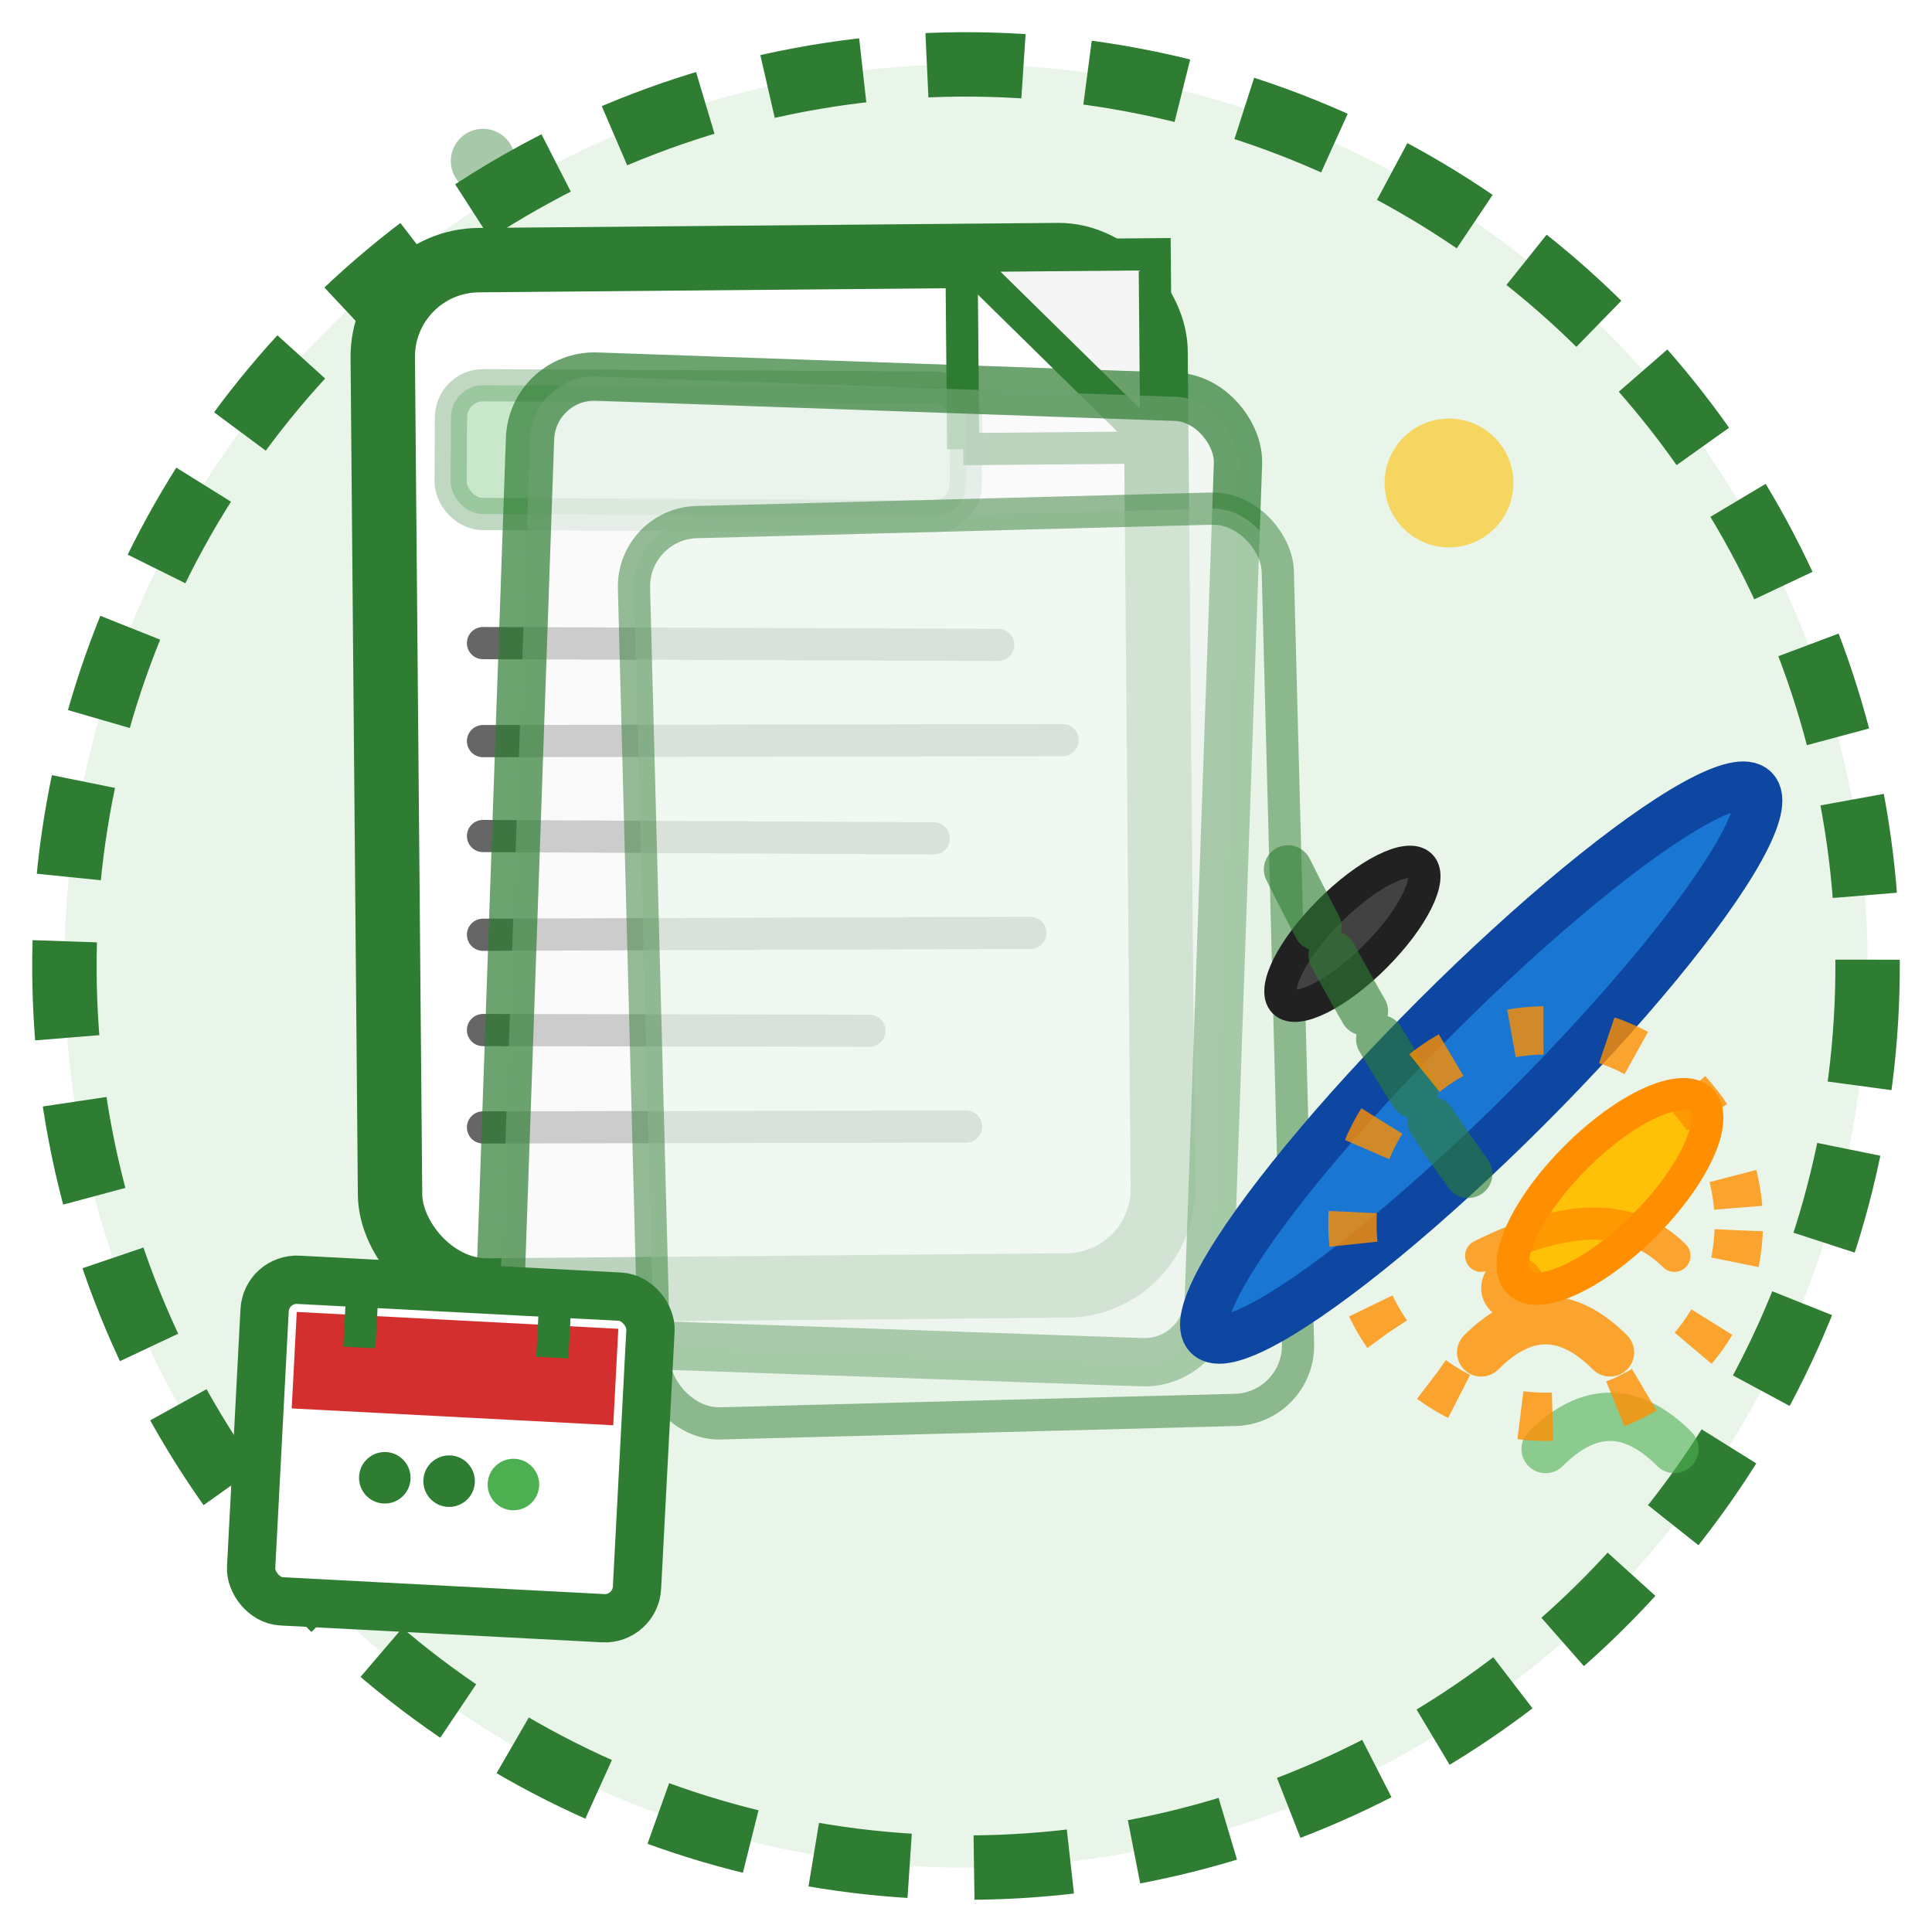 <svg width="60" height="60" viewBox="0 0 60 60" fill="none" xmlns="http://www.w3.org/2000/svg">
  <!-- Hand-drawn style blog icon -->
  <defs>
    <filter id="roughPaper">
      <feTurbulence baseFrequency="0.04" numOctaves="3" result="noise"/>
      <feDisplacementMap in="SourceGraphic" in2="noise" scale="0.8"/>
    </filter>
  </defs>
  
  <!-- Background circle -->
  <circle cx="30" cy="30" r="28" fill="#E8F5E8" stroke="#2E7D32" stroke-width="2" 
          stroke-dasharray="3,2" filter="url(#roughPaper)" transform="rotate(1.5 30 30)"/>
  
  <!-- Main document/blog post -->
  <g transform="translate(12, 8)">
    <!-- Paper background -->
    <rect x="0" y="0" width="24" height="32" fill="white" stroke="#2E7D32" stroke-width="2" 
          rx="3" transform="rotate(-0.5 12 16)" filter="url(#roughPaper)"/>
    
    <!-- Folded corner -->
    <path d="M18 0 L24 0 L24 6 Z" fill="#F5F5F5" stroke="#2E7D32" stroke-width="1" 
          transform="rotate(-0.5 12 16)"/>
    <line x1="18" y1="0" x2="18" y2="6" stroke="#2E7D32" stroke-width="1" 
          transform="rotate(-0.5 12 16)"/>
    <line x1="18" y1="6" x2="24" y2="6" stroke="#2E7D32" stroke-width="1" 
          transform="rotate(-0.5 12 16)"/>
    
    <!-- Blog title area -->
    <rect x="2" y="4" width="16" height="4" fill="#4CAF50" stroke="#2E7D32" stroke-width="1" 
          rx="1" transform="rotate(0.3 10 6)" opacity="0.3"/>
    
    <!-- Text lines -->
    <line x1="3" y1="12" x2="19" y2="12" stroke="#666" stroke-width="1" 
          stroke-linecap="round" transform="rotate(0.2 11 12)"/>
    <line x1="3" y1="15" x2="21" y2="15" stroke="#666" stroke-width="1" 
          stroke-linecap="round" transform="rotate(-0.1 12 15)"/>
    <line x1="3" y1="18" x2="17" y2="18" stroke="#666" stroke-width="1" 
          stroke-linecap="round" transform="rotate(0.3 10 18)"/>
    <line x1="3" y1="21" x2="20" y2="21" stroke="#666" stroke-width="1" 
          stroke-linecap="round" transform="rotate(-0.2 11.5 21)"/>
    <line x1="3" y1="24" x2="15" y2="24" stroke="#666" stroke-width="1" 
          stroke-linecap="round" transform="rotate(0.1 9 24)"/>
    <line x1="3" y1="27" x2="18" y2="27" stroke="#666" stroke-width="1" 
          stroke-linecap="round" transform="rotate(-0.1 10.5 27)"/>
  </g>
  
  <!-- Second document (stacked) -->
  <g transform="translate(16, 12)">
    <rect x="0" y="0" width="22" height="30" fill="#F8F9FA" stroke="#2E7D32" stroke-width="1.5" 
          rx="2" transform="rotate(2 11 15)" opacity="0.7"/>
  </g>
  
  <!-- Third document (stacked) -->
  <g transform="translate(20, 16)">
    <rect x="0" y="0" width="20" height="28" fill="#E8F5E8" stroke="#2E7D32" stroke-width="1" 
          rx="2" transform="rotate(-1.5 10 14)" opacity="0.5"/>
  </g>
  
  <!-- Pen/writing tool -->
  <g transform="translate(38, 25)">
    <!-- Pen body -->
    <ellipse cx="8" cy="8" rx="2" ry="12" fill="#1976D2" stroke="#0D47A1" stroke-width="1.5" 
             transform="rotate(45 8 8)"/>
    
    <!-- Pen tip -->
    <ellipse cx="4" cy="4" rx="1" ry="3" fill="#424242" stroke="#212121" stroke-width="1" 
             transform="rotate(45 4 4)"/>
    
    <!-- Pen cap -->
    <ellipse cx="12" cy="12" rx="1.5" ry="4" fill="#FFC107" stroke="#FF8F00" stroke-width="1" 
             transform="rotate(45 12 12)"/>
    
    <!-- Writing line -->
    <path d="M2 2 Q5 8 8 12" fill="none" stroke="#2E7D32" stroke-width="1.5" 
          stroke-linecap="round" stroke-dasharray="2,1" opacity="0.6"/>
  </g>
  
  <!-- Calendar/date indicator -->
  <g transform="translate(8, 40)">
    <rect x="0" y="0" width="12" height="10" fill="white" stroke="#2E7D32" stroke-width="1.5" 
          rx="1" transform="rotate(3 6 5)"/>
    <rect x="1" y="1" width="10" height="3" fill="#d32f2f" transform="rotate(3 6 5)"/>
    <line x1="3" y1="0" x2="3" y2="2" stroke="#2E7D32" stroke-width="1" transform="rotate(3 6 5)"/>
    <line x1="9" y1="0" x2="9" y2="2" stroke="#2E7D32" stroke-width="1" transform="rotate(3 6 5)"/>
    <!-- Date numbers -->
    <circle cx="4" cy="6" r="0.8" fill="#2E7D32" transform="rotate(3 6 5)"/>
    <circle cx="6" cy="6" r="0.8" fill="#2E7D32" transform="rotate(3 6 5)"/>
    <circle cx="8" cy="6" r="0.8" fill="#4CAF50" transform="rotate(3 6 5)"/>
  </g>
  
  <!-- Decorative elements -->
  <g opacity="0.6">
    <circle cx="45" cy="15" r="2" fill="#FFC107" transform="rotate(-2 45 15)"/>
    <path d="M48 45 Q50 43 52 45" fill="none" stroke="#4CAF50" stroke-width="1.5" 
          stroke-linecap="round"/>
    <circle cx="15" cy="5" r="1" fill="#2E7D32" opacity="0.7"/>
  </g>
  
  <!-- RSS/blog symbol -->
  <g transform="translate(45, 35)" opacity="0.8">
    <circle cx="3" cy="3" r="6" fill="none" stroke="#FF8F00" stroke-width="1.5" 
            stroke-dasharray="1,2" transform="rotate(2 3 3)"/>
    <circle cx="2" cy="5" r="1" fill="#FF8F00"/>
    <path d="M1 7 Q3 5 5 7" fill="none" stroke="#FF8F00" stroke-width="1.5" stroke-linecap="round"/>
    <path d="M1 4 Q5 2 7 4" fill="none" stroke="#FF8F00" stroke-width="1" stroke-linecap="round"/>
  </g>
</svg>
